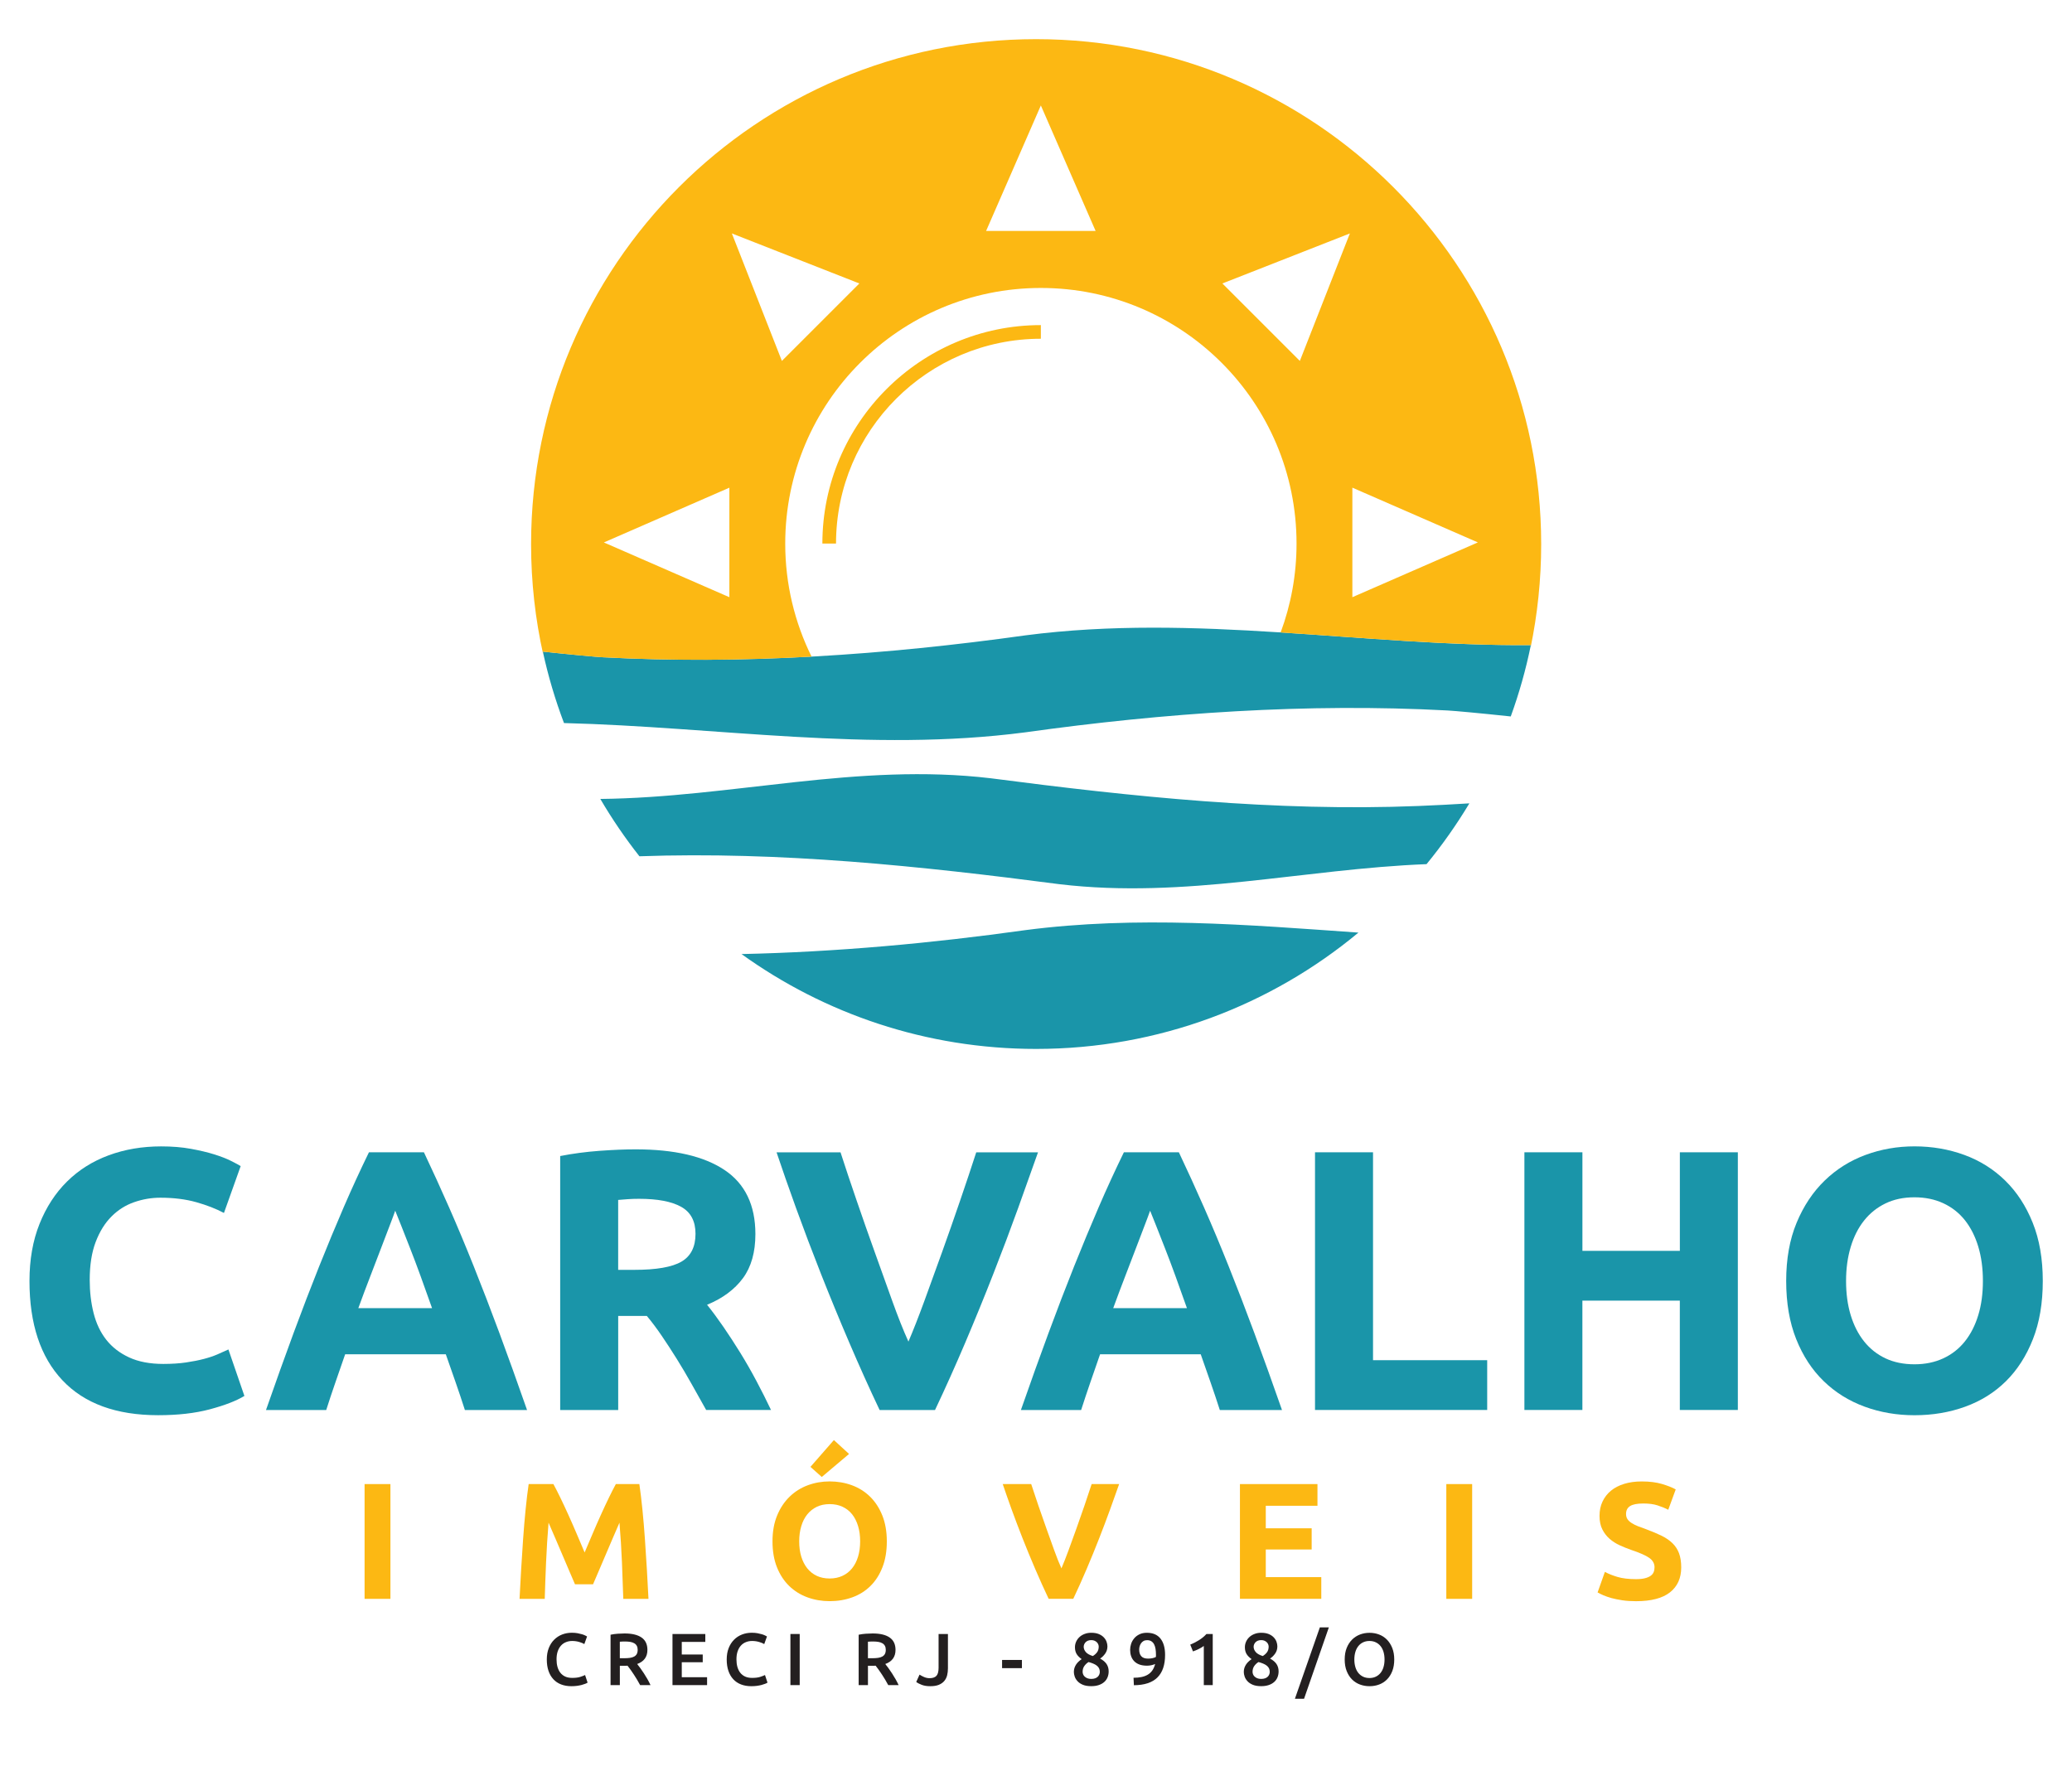 <svg xmlns="http://www.w3.org/2000/svg" xmlns:xlink="http://www.w3.org/1999/xlink" id="Layer_1" x="0px" y="0px" viewBox="0 0 700 600" style="enable-background:new 0 0 700 600;" xml:space="preserve"><style type="text/css">	.st0{fill:#1A95A9;}	.st1{fill:#FCB813;}	.st2{fill:#231F20;}</style><g id="VERTICAL">	<g>		<path class="st0" d="M53.43,478.14c-14.16,0-24.94-3.94-32.35-11.81c-7.41-7.87-11.12-19.05-11.12-33.54   c0-7.2,1.13-13.63,3.39-19.28c2.26-5.65,5.36-10.43,9.3-14.32c3.94-3.89,8.62-6.85,14.07-8.86c5.44-2.01,11.35-3.01,17.71-3.01   c3.68,0,7.04,0.27,10.05,0.82c3.02,0.55,5.65,1.17,7.91,1.88c2.26,0.71,4.15,1.44,5.65,2.2c1.51,0.75,2.59,1.34,3.27,1.76   l-5.65,15.83c-2.68-1.42-5.8-2.64-9.36-3.64c-3.56-1-7.6-1.51-12.12-1.51c-3.02,0-5.97,0.5-8.86,1.51c-2.89,1-5.45,2.62-7.66,4.84   c-2.22,2.22-4,5.09-5.34,8.61c-1.34,3.52-2.01,7.79-2.01,12.81c0,4.02,0.44,7.77,1.32,11.24c0.88,3.48,2.3,6.47,4.27,8.98   c1.97,2.51,4.54,4.5,7.73,5.97c3.18,1.47,7.04,2.2,11.56,2.2c2.85,0,5.4-0.17,7.66-0.5c2.26-0.33,4.27-0.73,6.03-1.19   c1.76-0.46,3.31-0.98,4.65-1.57c1.34-0.58,2.55-1.13,3.64-1.63l5.4,15.7c-2.76,1.68-6.66,3.18-11.68,4.52   S60.04,478.14,53.43,478.14z"></path>		<path class="st0" d="M157.06,476.39c-0.97-3.03-2.01-6.13-3.12-9.32c-1.12-3.19-2.23-6.36-3.33-9.52h-34   c-1.1,3.18-2.2,6.36-3.31,9.55c-1.11,3.19-2.13,6.29-3.09,9.29H89.86c3.28-9.38,6.38-18.05,9.32-26.01   c2.94-7.96,5.82-15.45,8.63-22.49s5.59-13.71,8.32-20.04c2.73-6.32,5.57-12.5,8.51-18.53h18.58c2.86,6.03,5.68,12.21,8.46,18.53   c2.78,6.32,5.58,13,8.39,20.04s5.7,14.53,8.65,22.49c2.94,7.96,6.06,16.63,9.34,26.01H157.06z M133.52,409.05   c-0.44,1.26-1.08,2.99-1.92,5.16c-0.84,2.18-1.8,4.69-2.88,7.54c-1.08,2.85-2.28,5.99-3.61,9.42c-1.33,3.43-2.68,7.03-4.05,10.79   h24.9c-1.33-3.78-2.62-7.38-3.87-10.82c-1.25-3.44-2.44-6.59-3.56-9.44c-1.12-2.85-2.11-5.37-2.96-7.54   C134.72,411.99,134.04,410.28,133.52,409.05z"></path>		<path class="st0" d="M214.74,388.32c13.07,0,23.07,2.32,30.03,6.97c6.95,4.65,10.43,11.87,10.43,21.67   c0,6.11-1.4,11.08-4.21,14.89c-2.81,3.81-6.85,6.81-12.12,8.98c1.76,2.18,3.6,4.67,5.53,7.47c1.93,2.81,3.83,5.74,5.72,8.79   c1.88,3.06,3.71,6.24,5.46,9.55c1.76,3.31,3.39,6.55,4.9,9.74h-21.91c-1.6-2.85-3.22-5.74-4.86-8.67   c-1.64-2.93-3.32-5.78-5.04-8.54c-1.72-2.76-3.43-5.38-5.11-7.85c-1.68-2.47-3.36-4.71-5.04-6.72h-9.67v31.79h-19.6v-85.81   c4.27-0.84,8.69-1.42,13.25-1.76C207.05,388.49,211.14,388.32,214.74,388.32z M215.87,405.03c-1.42,0-2.7,0.04-3.83,0.13   c-1.13,0.08-2.2,0.17-3.2,0.25v23.62h5.53c7.37,0,12.65-0.92,15.83-2.76c3.18-1.84,4.77-4.98,4.77-9.42   c0-4.27-1.61-7.31-4.84-9.11C226.9,405.93,222.15,405.03,215.87,405.03z"></path>		<path class="st0" d="M297.17,476.39c-3.47-7.31-6.88-14.9-10.25-22.77c-3.37-7.86-6.57-15.65-9.61-23.34   c-3.03-7.7-5.82-15.07-8.37-22.11c-2.54-7.04-4.74-13.32-6.59-18.85h21.61c1.63,5.04,3.44,10.47,5.44,16.28   c1.99,5.81,4.03,11.61,6.1,17.38c2.07,5.77,4.05,11.3,5.95,16.59c1.9,5.29,3.71,9.85,5.45,13.7c1.64-3.82,3.42-8.37,5.36-13.66   c1.94-5.29,3.95-10.82,6.01-16.59c2.07-5.77,4.1-11.56,6.09-17.38c1.99-5.81,3.81-11.25,5.45-16.32h20.87   c-1.95,5.55-4.2,11.84-6.73,18.87c-2.54,7.03-5.31,14.39-8.33,22.1c-3.01,7.71-6.2,15.5-9.54,23.37   c-3.35,7.87-6.75,15.45-10.2,22.73H297.17z"></path>		<path class="st0" d="M412.1,476.39c-0.97-3.03-2.01-6.13-3.12-9.32s-2.23-6.36-3.33-9.52h-34c-1.1,3.18-2.2,6.36-3.31,9.55   c-1.1,3.19-2.13,6.29-3.09,9.29h-20.35c3.28-9.38,6.38-18.05,9.33-26.01c2.94-7.96,5.82-15.45,8.63-22.49   c2.82-7.04,5.59-13.71,8.32-20.04c2.73-6.32,5.57-12.5,8.51-18.53h18.58c2.86,6.03,5.68,12.21,8.46,18.53   c2.78,6.32,5.58,13,8.39,20.04c2.82,7.04,5.7,14.53,8.65,22.49c2.94,7.96,6.06,16.63,9.34,26.01H412.1z M388.55,409.05   c-0.44,1.26-1.08,2.99-1.92,5.16c-0.84,2.18-1.8,4.69-2.88,7.54c-1.08,2.85-2.28,5.99-3.61,9.42s-2.68,7.03-4.05,10.79h24.9   c-1.33-3.78-2.62-7.38-3.87-10.82c-1.25-3.44-2.44-6.59-3.56-9.44c-1.12-2.85-2.11-5.37-2.96-7.54   C389.75,411.99,389.07,410.28,388.55,409.05z"></path>		<path class="st0" d="M502.43,459.55v16.83h-58.17v-87.06h19.6v70.23H502.43z"></path>		<path class="st0" d="M567.51,389.32h19.6v87.06h-19.6v-36.94h-32.92v36.94H515v-87.06h19.6v33.29h32.92V389.32z"></path>		<path class="st0" d="M690.13,432.79c0,7.46-1.11,14.01-3.33,19.66c-2.22,5.65-5.26,10.39-9.11,14.2   c-3.85,3.81-8.44,6.68-13.76,8.61c-5.32,1.93-11.04,2.89-17.15,2.89c-5.95,0-11.56-0.96-16.83-2.89s-9.88-4.79-13.82-8.61   c-3.94-3.81-7.04-8.54-9.3-14.2c-2.26-5.65-3.39-12.21-3.39-19.66c0-7.45,1.17-14.01,3.52-19.66c2.34-5.65,5.51-10.41,9.48-14.26   c3.98-3.85,8.58-6.74,13.82-8.67c5.23-1.93,10.74-2.89,16.52-2.89c5.95,0,11.56,0.96,16.83,2.89c5.28,1.93,9.88,4.82,13.82,8.67   c3.94,3.85,7.04,8.61,9.3,14.26C689,418.78,690.13,425.34,690.13,432.79z M623.67,432.79c0,4.27,0.52,8.12,1.57,11.56   c1.05,3.44,2.55,6.39,4.52,8.86c1.97,2.47,4.38,4.38,7.22,5.72c2.85,1.34,6.11,2.01,9.8,2.01c3.6,0,6.85-0.67,9.74-2.01   c2.89-1.34,5.32-3.25,7.29-5.72c1.97-2.47,3.47-5.42,4.52-8.86c1.05-3.43,1.57-7.29,1.57-11.56s-0.52-8.14-1.57-11.62   c-1.05-3.47-2.56-6.45-4.52-8.92c-1.97-2.47-4.4-4.38-7.29-5.72c-2.89-1.34-6.14-2.01-9.74-2.01c-3.69,0-6.95,0.69-9.8,2.07   c-2.85,1.38-5.26,3.31-7.22,5.78c-1.97,2.47-3.48,5.45-4.52,8.92C624.19,424.77,623.67,428.6,623.67,432.79z"></path>	</g>	<g>		<path class="st1" d="M123.17,501.41h8.73v38.78h-8.73V501.41z"></path>		<path class="st1" d="M186.96,501.41c0.67,1.23,1.45,2.75,2.33,4.56c0.88,1.81,1.79,3.77,2.75,5.88c0.95,2.11,1.9,4.26,2.83,6.46   c0.93,2.2,1.81,4.27,2.64,6.21c0.82-1.94,1.7-4.01,2.64-6.21c0.93-2.2,1.88-4.36,2.83-6.46c0.95-2.11,1.87-4.07,2.75-5.88   c0.88-1.81,1.65-3.33,2.33-4.56H216c0.37,2.57,0.72,5.46,1.04,8.65c0.32,3.19,0.6,6.51,0.84,9.96c0.24,3.45,0.47,6.91,0.67,10.38   c0.2,3.47,0.38,6.73,0.53,9.79h-8.51c-0.11-3.77-0.26-7.87-0.45-12.31c-0.19-4.44-0.47-8.92-0.84-13.43   c-0.67,1.57-1.42,3.3-2.25,5.2c-0.82,1.9-1.64,3.8-2.44,5.71c-0.8,1.9-1.58,3.72-2.33,5.46c-0.75,1.74-1.39,3.22-1.91,4.45h-6.1   c-0.52-1.23-1.16-2.71-1.91-4.45c-0.75-1.73-1.53-3.55-2.33-5.46c-0.8-1.9-1.62-3.81-2.44-5.71c-0.82-1.9-1.57-3.64-2.25-5.2   c-0.37,4.51-0.65,8.99-0.84,13.43c-0.19,4.44-0.34,8.54-0.45,12.31h-8.51c0.15-3.06,0.33-6.32,0.53-9.79   c0.2-3.47,0.43-6.93,0.67-10.38c0.24-3.45,0.52-6.77,0.84-9.96c0.32-3.19,0.66-6.07,1.04-8.65H186.96z"></path>		<path class="st1" d="M299.6,520.77c0,3.32-0.49,6.24-1.48,8.76c-0.99,2.52-2.34,4.63-4.06,6.32c-1.72,1.7-3.76,2.98-6.13,3.83   c-2.37,0.86-4.92,1.29-7.64,1.29c-2.65,0-5.15-0.43-7.5-1.29c-2.35-0.86-4.4-2.13-6.16-3.83c-1.75-1.7-3.13-3.8-4.14-6.32   c-1.01-2.52-1.51-5.44-1.51-8.76c0-3.32,0.52-6.24,1.57-8.76c1.04-2.52,2.45-4.63,4.22-6.35c1.77-1.71,3.82-3,6.16-3.86   c2.33-0.86,4.78-1.29,7.36-1.29c2.65,0,5.15,0.43,7.5,1.29s4.4,2.15,6.15,3.86c1.75,1.72,3.13,3.83,4.14,6.35   C299.09,514.53,299.6,517.45,299.6,520.77z M270,520.77c0,1.9,0.23,3.62,0.7,5.15c0.47,1.53,1.14,2.84,2.01,3.94   c0.88,1.1,1.95,1.95,3.22,2.55c1.27,0.6,2.72,0.9,4.36,0.9c1.6,0,3.05-0.3,4.34-0.9c1.29-0.6,2.37-1.45,3.25-2.55   c0.88-1.1,1.55-2.42,2.01-3.94s0.7-3.25,0.7-5.15s-0.23-3.63-0.7-5.18s-1.14-2.87-2.01-3.97c-0.88-1.1-1.96-1.95-3.25-2.55   c-1.29-0.6-2.73-0.89-4.34-0.89c-1.64,0-3.1,0.31-4.36,0.92c-1.27,0.62-2.34,1.47-3.22,2.57c-0.88,1.1-1.55,2.42-2.01,3.97   C270.23,517.2,270,518.91,270,520.77z M286.84,491.23l-9.21,7.78l-3.83-3.41l7.92-9.06L286.84,491.23z"></path>		<path class="st1" d="M354.28,540.19c-1.54-3.26-3.07-6.64-4.57-10.14c-1.5-3.5-2.93-6.97-4.28-10.4   c-1.35-3.43-2.59-6.71-3.73-9.85c-1.13-3.13-2.11-5.93-2.94-8.39h9.62c0.73,2.25,1.53,4.66,2.42,7.25   c0.89,2.59,1.79,5.17,2.71,7.74c0.92,2.57,1.8,5.04,2.65,7.39s1.65,4.39,2.43,6.1c0.73-1.7,1.52-3.73,2.39-6.08   c0.86-2.35,1.76-4.82,2.68-7.39c0.92-2.57,1.83-5.15,2.71-7.74c0.89-2.59,1.7-5.01,2.43-7.27h9.29c-0.87,2.47-1.87,5.28-3,8.4   c-1.13,3.13-2.37,6.41-3.71,9.84c-1.34,3.43-2.76,6.9-4.25,10.41s-3.01,6.88-4.54,10.12H354.28z"></path>		<path class="st1" d="M418.9,540.19v-38.78h26.19v7.33h-17.46v7.61h15.5v7.16h-15.5v9.34h18.75v7.33H418.9z"></path>		<path class="st1" d="M488.62,501.41h8.73v38.78h-8.73V501.41z"></path>		<path class="st1" d="M552.69,533.53c1.23,0,2.25-0.1,3.05-0.31c0.8-0.2,1.45-0.48,1.93-0.84c0.48-0.35,0.82-0.77,1.01-1.26   c0.19-0.48,0.28-1.03,0.28-1.62c0-1.27-0.6-2.32-1.79-3.16c-1.19-0.84-3.25-1.74-6.16-2.71c-1.27-0.45-2.54-0.96-3.81-1.54   c-1.27-0.58-2.41-1.31-3.41-2.18c-1.01-0.88-1.83-1.94-2.46-3.19c-0.63-1.25-0.95-2.77-0.95-4.56s0.33-3.4,1.01-4.84   s1.62-2.66,2.85-3.67c1.23-1.01,2.72-1.78,4.48-2.32c1.75-0.54,3.73-0.81,5.93-0.81c2.61,0,4.87,0.28,6.77,0.84   s3.47,1.17,4.7,1.85l-2.52,6.88c-1.08-0.56-2.29-1.05-3.61-1.48c-1.32-0.43-2.92-0.64-4.78-0.64c-2.09,0-3.59,0.29-4.5,0.87   s-1.37,1.46-1.37,2.66c0,0.71,0.17,1.31,0.5,1.79c0.34,0.49,0.81,0.92,1.43,1.31c0.62,0.39,1.32,0.75,2.13,1.06   c0.8,0.32,1.69,0.64,2.66,0.98c2.01,0.75,3.77,1.48,5.26,2.21c1.49,0.73,2.73,1.58,3.72,2.55c0.99,0.97,1.73,2.11,2.21,3.41   s0.73,2.89,0.73,4.76c0,3.62-1.27,6.43-3.8,8.42c-2.54,2-6.36,2.99-11.47,2.99c-1.72,0-3.27-0.1-4.64-0.31   c-1.38-0.21-2.6-0.46-3.67-0.75c-1.06-0.3-1.98-0.62-2.74-0.95c-0.76-0.33-1.41-0.65-1.93-0.95l2.46-6.94   c1.16,0.63,2.58,1.2,4.28,1.71C548.14,533.28,550.22,533.53,552.69,533.53z"></path>	</g>	<g>		<g>			<g>				<path class="st0" d="M346.35,247.43c47.03-6.58,95.18-9.93,142.66-7.39c2.54,0.14,10.68,0.88,21.38,2.02     c2.83-7.79,5.11-15.84,6.79-24.1c-56.77,0.37-113.28-10.8-170.82-3.29c-47.03,6.58-95.18,9.93-142.66,7.39     c-2.45-0.13-10.14-0.83-20.31-1.91c1.8,8.29,4.2,16.35,7.15,24.14C242.27,245.6,293.88,254.28,346.35,247.43z"></path>			</g>			<g>				<path class="st0" d="M481.94,291.96c5.31-6.47,10.14-13.33,14.47-20.54c-5.74,0.36-11.49,0.66-17.23,0.89     c-48.33,1.94-96.6-3.12-144.43-9.36c-45.12-5.36-87.52,6.51-131.94,6.98c3.96,6.76,8.38,13.24,13.21,19.37     c47.5-1.68,94.95,3.3,141.95,9.44C400.38,303.78,440.39,293.59,481.94,291.96z"></path>			</g>			<g>				<path class="st0" d="M346.35,314.26c-31.62,4.43-63.75,7.38-95.84,8.08c28.01,20.16,62.38,32.05,99.52,32.05     c41.41,0,79.36-14.76,108.9-39.3C421.62,312.46,384.21,309.32,346.35,314.26z"></path>			</g>		</g>		<g>			<g>				<path class="st1" d="M359.15,213.31c-0.66,0.06-1.32,0.1-1.97,0.16C357.83,213.41,358.49,213.37,359.15,213.31z"></path>			</g>			<g>				<path class="st1" d="M370.04,212.57c-0.69,0.04-1.38,0.06-2.07,0.1C368.66,212.63,369.35,212.6,370.04,212.57z"></path>			</g>			<g>				<path class="st1" d="M389.53,212.07c0.6,0,1.2,0.01,1.8,0.01C390.73,212.08,390.13,212.07,389.53,212.07z"></path>			</g>			<g>				<path class="st1" d="M386,212.09c-0.62,0.01-1.23,0.01-1.85,0.01C384.77,212.1,385.38,212.1,386,212.09z"></path>			</g>			<g>				<path class="st1" d="M375.42,212.33c-0.68,0.02-1.37,0.04-2.05,0.07C374.05,212.37,374.73,212.35,375.42,212.33z"></path>			</g>			<g>				<path class="st1" d="M380.73,212.18c-0.66,0.01-1.32,0.02-1.98,0.04C379.41,212.2,380.07,212.19,380.73,212.18z"></path>			</g>			<g>				<path class="st1" d="M364.59,212.89c-0.67,0.05-1.34,0.08-2.01,0.13C363.25,212.97,363.92,212.94,364.59,212.89z"></path>			</g>			<g>				<path class="st1" d="M346.35,214.67c-2.97,0.42-5.94,0.82-8.92,1.21C340.41,215.49,343.39,215.09,346.35,214.67z"></path>			</g>			<g>				<path class="st1" d="M319.26,218.07c-14.97,1.66-30.02,2.94-45.09,3.77C289.24,221.01,304.29,219.73,319.26,218.07z"></path>			</g>			<g>				<path class="st1" d="M353.5,213.85c-0.58,0.06-1.16,0.11-1.74,0.18C352.34,213.96,352.92,213.91,353.5,213.85z"></path>			</g>			<g>				<path class="st1" d="M277.83,183.65h4.61c0-38.15,31.05-69.2,69.2-69.2v-4.61C310.95,109.83,277.83,142.96,277.83,183.65z"></path>			</g>			<g>				<path class="st1" d="M327.63,217.11c-2.73,0.33-5.47,0.65-8.2,0.95C322.16,217.75,324.9,217.43,327.63,217.11z"></path>			</g>			<g>				<path class="st1" d="M336.05,216.05c-2.53,0.33-5.06,0.65-7.6,0.96C330.99,216.7,333.52,216.38,336.05,216.05z"></path>			</g>			<g>				<path class="st1" d="M412.32,212.58c-0.42-0.02-0.84-0.04-1.25-0.05C411.48,212.54,411.9,212.56,412.32,212.58z"></path>			</g>			<g>				<path class="st1" d="M427.7,213.37c-0.16-0.01-0.31-0.02-0.47-0.03C427.39,213.35,427.54,213.36,427.7,213.37z"></path>			</g>			<g>				<path class="st1" d="M396.63,212.13c-0.57-0.01-1.14-0.02-1.71-0.03C395.48,212.11,396.05,212.12,396.63,212.13z"></path>			</g>			<g>				<path class="st1" d="M422.66,213.08c-0.28-0.02-0.56-0.03-0.83-0.05C422.11,213.05,422.39,213.07,422.66,213.08z"></path>			</g>			<g>				<path class="st1" d="M520.67,183.86c0-94.23-76.39-170.63-170.63-170.63S179.42,89.62,179.42,183.86     c0,12.84,1.43,25.34,4.12,37.37c-0.05-0.48-0.1-0.84-0.15-1.07c10.17,1.08,17.86,1.78,20.31,1.91     c23.4,1.25,46.96,1.07,70.48-0.22c-5.69-11.52-8.9-24.47-8.9-38.19c0-47.7,38.66-86.37,86.37-86.37     c47.71,0,86.37,38.66,86.37,86.37c0,10.56-1.9,20.67-5.37,30.02c28.22,1.81,56.35,4.47,84.54,4.28     c-0.04,0.22-0.09,0.56-0.13,1.01C519.41,207.63,520.67,195.89,520.67,183.86z M246.41,201.77l-42.4-18.5l42.4-18.5V201.77z      M264.15,121.94l-16.9-43.07l43.07,16.9L264.15,121.94z M333.14,78.03l18.5-42.4l18.5,42.4H333.14z M439.14,121.94l-26.17-26.17     l43.07-16.9L439.14,121.94z M456.88,201.77v-37.01l42.4,18.5L456.88,201.77z"></path>			</g>			<g>				<path class="st1" d="M401.88,212.23c-0.53-0.01-1.06-0.03-1.59-0.04C400.82,212.2,401.35,212.22,401.88,212.23z"></path>			</g>			<g>				<path class="st1" d="M417.55,212.82c-0.37-0.02-0.74-0.04-1.11-0.06C416.81,212.78,417.18,212.8,417.55,212.82z"></path>			</g>			<g>				<path class="st1" d="M407.1,212.38c-0.47-0.02-0.95-0.04-1.42-0.05C406.15,212.35,406.63,212.37,407.1,212.38z"></path>			</g>		</g>	</g></g><g>	<path class="st2" d="M193.05,569.7c-1.29,0-2.46-0.2-3.49-0.6s-1.9-0.98-2.62-1.76c-0.71-0.77-1.26-1.71-1.64-2.83  c-0.38-1.11-0.57-2.39-0.57-3.84s0.22-2.72,0.66-3.84c0.44-1.11,1.04-2.06,1.81-2.83s1.66-1.36,2.69-1.76  c1.03-0.4,2.13-0.6,3.31-0.6c0.71,0,1.36,0.05,1.94,0.16c0.58,0.11,1.09,0.23,1.52,0.36s0.79,0.27,1.07,0.42s0.48,0.26,0.6,0.32  l-0.92,2.57c-0.4-0.25-0.97-0.49-1.71-0.71c-0.74-0.22-1.54-0.34-2.4-0.34c-0.75,0-1.45,0.13-2.09,0.39  c-0.65,0.26-1.21,0.64-1.68,1.16s-0.84,1.16-1.11,1.94c-0.27,0.78-0.4,1.69-0.4,2.72c0,0.91,0.1,1.75,0.31,2.52  c0.21,0.76,0.53,1.42,0.96,1.98c0.43,0.56,0.98,0.99,1.64,1.3c0.66,0.31,1.46,0.46,2.39,0.46c1.11,0,2.02-0.11,2.72-0.34  c0.7-0.22,1.24-0.44,1.62-0.63l0.85,2.57c-0.2,0.13-0.47,0.27-0.81,0.4s-0.74,0.26-1.21,0.39c-0.47,0.12-0.99,0.22-1.57,0.3  C194.34,569.66,193.72,569.7,193.05,569.7z"></path>	<path class="st2" d="M211.02,551.88c2.49,0,4.4,0.46,5.72,1.37c1.32,0.91,1.98,2.31,1.98,4.19c0,2.34-1.15,3.93-3.46,4.76  c0.32,0.38,0.67,0.85,1.07,1.4s0.81,1.14,1.22,1.78s0.81,1.29,1.2,1.97c0.38,0.67,0.72,1.33,1.02,1.98h-3.51  c-0.32-0.6-0.66-1.2-1.02-1.81s-0.73-1.2-1.11-1.77s-0.74-1.11-1.11-1.62s-0.71-0.96-1.02-1.36c-0.23,0.02-0.43,0.03-0.6,0.03  s-0.32,0-0.47,0h-1.52v6.53h-3.14v-17.02c0.76-0.17,1.58-0.28,2.44-0.34C209.56,551.91,210.33,551.88,211.02,551.88z M211.24,554.6  c-0.67,0-1.28,0.02-1.84,0.07v5.58h1.37c0.76,0,1.44-0.04,2.02-0.12c0.58-0.08,1.07-0.23,1.46-0.45s0.69-0.51,0.88-0.87  s0.3-0.83,0.3-1.4c0-0.53-0.1-0.98-0.3-1.35c-0.2-0.37-0.49-0.66-0.86-0.87c-0.37-0.22-0.82-0.37-1.33-0.46  C212.42,554.65,211.86,554.6,211.24,554.6z"></path>	<path class="st2" d="M227.19,569.33v-17.27h11.09v2.67h-7.95v4.26h7.08v2.62h-7.08v5.06h8.55v2.67H227.19z"></path>	<path class="st2" d="M253.83,569.7c-1.3,0-2.46-0.2-3.49-0.6c-1.03-0.4-1.9-0.98-2.62-1.76c-0.71-0.77-1.26-1.71-1.64-2.83  c-0.38-1.11-0.57-2.39-0.57-3.84s0.22-2.72,0.66-3.84c0.44-1.11,1.04-2.06,1.81-2.83c0.76-0.77,1.66-1.36,2.69-1.76  c1.03-0.4,2.13-0.6,3.31-0.6c0.71,0,1.36,0.05,1.94,0.16s1.09,0.23,1.52,0.36c0.43,0.13,0.79,0.27,1.07,0.42  c0.28,0.15,0.48,0.26,0.6,0.32l-0.92,2.57c-0.4-0.25-0.97-0.49-1.71-0.71c-0.74-0.22-1.54-0.34-2.4-0.34  c-0.75,0-1.45,0.13-2.09,0.39c-0.65,0.26-1.21,0.64-1.68,1.16c-0.47,0.51-0.84,1.16-1.11,1.94c-0.27,0.78-0.4,1.69-0.4,2.72  c0,0.91,0.1,1.75,0.31,2.52c0.21,0.76,0.53,1.42,0.96,1.98c0.43,0.56,0.98,0.99,1.64,1.3s1.46,0.46,2.39,0.46  c1.11,0,2.02-0.11,2.72-0.34c0.7-0.22,1.24-0.44,1.62-0.63l0.85,2.57c-0.2,0.13-0.47,0.27-0.81,0.4c-0.34,0.13-0.74,0.26-1.21,0.39  c-0.46,0.12-0.99,0.22-1.57,0.3C255.11,569.66,254.49,569.7,253.83,569.7z"></path>	<path class="st2" d="M267.03,552.06h3.14v17.27h-3.14V552.06z"></path>	<path class="st2" d="M294.84,551.88c2.49,0,4.4,0.46,5.72,1.37c1.32,0.91,1.98,2.31,1.98,4.19c0,2.34-1.15,3.93-3.46,4.76  c0.32,0.38,0.67,0.85,1.07,1.4s0.81,1.14,1.22,1.78s0.81,1.29,1.2,1.97c0.38,0.67,0.72,1.33,1.02,1.98h-3.51  c-0.32-0.6-0.66-1.2-1.02-1.81s-0.73-1.2-1.11-1.77s-0.74-1.11-1.11-1.62s-0.71-0.96-1.02-1.36c-0.23,0.02-0.43,0.03-0.6,0.03  s-0.32,0-0.47,0h-1.52v6.53h-3.14v-17.02c0.76-0.17,1.58-0.28,2.44-0.34C293.38,551.91,294.16,551.88,294.84,551.88z M295.06,554.6  c-0.67,0-1.28,0.02-1.84,0.07v5.58h1.37c0.76,0,1.44-0.04,2.02-0.12c0.58-0.08,1.07-0.23,1.46-0.45s0.69-0.51,0.88-0.87  s0.3-0.83,0.3-1.4c0-0.53-0.1-0.98-0.3-1.35c-0.2-0.37-0.49-0.66-0.86-0.87c-0.37-0.22-0.82-0.37-1.33-0.46  C296.24,554.65,295.68,554.6,295.06,554.6z"></path>	<path class="st2" d="M320.25,563.64c0,0.85-0.09,1.64-0.27,2.37c-0.18,0.73-0.5,1.37-0.96,1.92s-1.07,0.98-1.84,1.3  s-1.75,0.47-2.93,0.47c-1.1,0-2.05-0.15-2.85-0.46c-0.81-0.31-1.42-0.63-1.86-0.98l1.12-2.47c0.42,0.28,0.93,0.55,1.53,0.81  s1.22,0.39,1.86,0.39c1.06,0,1.83-0.27,2.32-0.8c0.48-0.53,0.72-1.45,0.72-2.74v-11.39h3.16V563.64z"></path>	<path class="st2" d="M338.54,560.83h6.7v2.77h-6.7V560.83z"></path>	<path class="st2" d="M374.55,564.69c0,0.71-0.12,1.38-0.37,1.99c-0.25,0.62-0.62,1.15-1.12,1.59c-0.5,0.45-1.12,0.8-1.86,1.05  s-1.59,0.37-2.55,0.37c-1.13,0-2.07-0.16-2.82-0.47c-0.75-0.32-1.35-0.71-1.79-1.2c-0.45-0.48-0.77-1-0.96-1.56  s-0.29-1.08-0.29-1.58s0.07-0.96,0.21-1.38c0.14-0.42,0.34-0.81,0.58-1.17s0.53-0.69,0.85-0.98c0.32-0.3,0.65-0.56,1-0.8  c-0.76-0.53-1.33-1.11-1.71-1.73c-0.37-0.62-0.56-1.38-0.56-2.28c0-0.65,0.13-1.27,0.39-1.86c0.26-0.59,0.63-1.11,1.11-1.56  c0.48-0.45,1.06-0.81,1.75-1.07c0.68-0.27,1.44-0.4,2.27-0.4c0.98,0,1.82,0.14,2.5,0.42c0.69,0.28,1.25,0.65,1.69,1.1  c0.44,0.45,0.76,0.95,0.96,1.49c0.2,0.55,0.3,1.08,0.3,1.59c0,0.91-0.25,1.72-0.75,2.43s-1.07,1.27-1.72,1.68  c0.98,0.53,1.71,1.15,2.18,1.84C374.31,562.92,374.55,563.74,374.55,564.69z M365.75,564.84c0,0.25,0.05,0.51,0.15,0.8  c0.1,0.28,0.27,0.54,0.5,0.77c0.23,0.23,0.53,0.43,0.9,0.59c0.37,0.16,0.82,0.24,1.37,0.24c0.5,0,0.93-0.07,1.3-0.2  c0.37-0.13,0.66-0.31,0.9-0.54c0.23-0.22,0.41-0.48,0.52-0.77c0.12-0.29,0.17-0.59,0.17-0.88c0-0.46-0.09-0.87-0.27-1.22  c-0.18-0.35-0.45-0.65-0.79-0.91c-0.34-0.26-0.74-0.48-1.21-0.67c-0.46-0.19-0.98-0.36-1.54-0.51c-0.6,0.38-1.08,0.84-1.45,1.38  C365.94,563.45,365.75,564.09,365.75,564.84z M371.19,556.32c0-0.22-0.05-0.45-0.14-0.71c-0.09-0.26-0.24-0.49-0.45-0.71  c-0.21-0.22-0.47-0.4-0.79-0.55s-0.7-0.22-1.15-0.22c-0.45,0-0.83,0.07-1.16,0.21c-0.32,0.14-0.59,0.32-0.79,0.55  c-0.2,0.22-0.35,0.47-0.45,0.72c-0.1,0.26-0.15,0.51-0.15,0.76c0,0.63,0.24,1.23,0.71,1.79s1.27,1.01,2.38,1.35  c0.61-0.38,1.1-0.82,1.45-1.31S371.19,557.08,371.19,556.32z"></path>	<path class="st2" d="M390.25,562.2c-0.4,0.18-0.84,0.32-1.32,0.42c-0.48,0.1-0.95,0.15-1.4,0.15c-1.03,0-1.91-0.14-2.63-0.41  s-1.31-0.66-1.77-1.15c-0.46-0.49-0.79-1.06-1.01-1.71c-0.22-0.65-0.32-1.35-0.32-2.09c0-0.65,0.11-1.31,0.32-1.98  s0.56-1.29,1.02-1.86s1.05-1.03,1.77-1.38c0.71-0.36,1.56-0.54,2.54-0.54c2.03,0,3.56,0.65,4.6,1.96c1.04,1.3,1.56,3.14,1.56,5.52  c0,3.36-0.86,5.9-2.59,7.62s-4.38,2.6-7.95,2.62l-0.12-2.52c1,0,1.9-0.08,2.7-0.25s1.51-0.43,2.12-0.8s1.12-0.84,1.53-1.43  S390.03,563.06,390.25,562.2z M387.88,560.38c0.48,0,0.96-0.05,1.42-0.14c0.46-0.09,0.86-0.23,1.2-0.41  c0.02-0.18,0.03-0.34,0.03-0.47c0-0.13,0-0.25,0-0.35c0-0.66-0.05-1.29-0.14-1.88c-0.09-0.59-0.25-1.1-0.47-1.54  c-0.22-0.44-0.53-0.79-0.92-1.05c-0.39-0.26-0.88-0.39-1.46-0.39c-0.48,0-0.89,0.1-1.23,0.3c-0.34,0.2-0.62,0.46-0.83,0.77  s-0.37,0.66-0.47,1.02s-0.15,0.72-0.15,1.07c0,1.01,0.25,1.78,0.74,2.29C386.06,560.12,386.83,560.38,387.88,560.38z"></path>	<path class="st2" d="M402.11,555.65c0.96-0.38,1.93-0.87,2.9-1.47c0.97-0.6,1.83-1.3,2.58-2.12h2.12v17.27h-3.02v-13.23  c-0.45,0.35-1.01,0.69-1.69,1.02c-0.68,0.33-1.34,0.61-1.97,0.82L402.11,555.65z"></path>	<path class="st2" d="M431.96,564.69c0,0.71-0.12,1.38-0.37,1.99c-0.25,0.62-0.62,1.15-1.12,1.59c-0.5,0.45-1.12,0.8-1.86,1.05  s-1.59,0.37-2.55,0.37c-1.13,0-2.07-0.16-2.82-0.47c-0.75-0.32-1.35-0.71-1.79-1.2c-0.45-0.48-0.77-1-0.96-1.56  s-0.29-1.08-0.29-1.58s0.07-0.96,0.21-1.38c0.14-0.42,0.34-0.81,0.58-1.17s0.53-0.69,0.85-0.98c0.32-0.3,0.65-0.56,1-0.8  c-0.76-0.53-1.33-1.11-1.71-1.73c-0.37-0.62-0.56-1.38-0.56-2.28c0-0.65,0.13-1.27,0.39-1.86c0.26-0.59,0.63-1.11,1.11-1.56  c0.48-0.45,1.06-0.81,1.75-1.07c0.68-0.27,1.44-0.4,2.27-0.4c0.98,0,1.82,0.14,2.5,0.42c0.69,0.28,1.25,0.65,1.69,1.1  c0.44,0.45,0.76,0.95,0.96,1.49c0.2,0.55,0.3,1.08,0.3,1.59c0,0.91-0.25,1.72-0.75,2.43s-1.07,1.27-1.72,1.68  c0.98,0.53,1.71,1.15,2.18,1.84C431.72,562.92,431.96,563.74,431.96,564.69z M423.16,564.84c0,0.25,0.05,0.51,0.15,0.8  c0.1,0.28,0.27,0.54,0.5,0.77c0.23,0.23,0.53,0.43,0.9,0.59c0.37,0.16,0.82,0.24,1.37,0.24c0.5,0,0.93-0.07,1.3-0.2  c0.37-0.13,0.66-0.31,0.9-0.54c0.23-0.22,0.41-0.48,0.52-0.77c0.12-0.29,0.17-0.59,0.17-0.88c0-0.46-0.09-0.87-0.27-1.22  c-0.18-0.35-0.45-0.65-0.79-0.91c-0.34-0.26-0.74-0.48-1.21-0.67c-0.46-0.19-0.98-0.36-1.54-0.51c-0.6,0.38-1.08,0.84-1.45,1.38  C423.35,563.45,423.16,564.09,423.16,564.84z M428.6,556.32c0-0.22-0.05-0.45-0.14-0.71c-0.09-0.26-0.24-0.49-0.45-0.71  c-0.21-0.22-0.47-0.4-0.79-0.55s-0.7-0.22-1.15-0.22c-0.45,0-0.83,0.07-1.16,0.21c-0.32,0.14-0.59,0.32-0.79,0.55  c-0.2,0.22-0.35,0.47-0.45,0.72c-0.1,0.26-0.15,0.51-0.15,0.76c0,0.63,0.24,1.23,0.71,1.79s1.27,1.01,2.38,1.35  c0.61-0.38,1.1-0.82,1.45-1.31S428.6,557.08,428.6,556.32z"></path>	<path class="st2" d="M440.56,573.94h-3.09l8.43-24.12h3.04L440.56,573.94z"></path>	<path class="st2" d="M471.03,560.68c0,1.48-0.22,2.78-0.66,3.91c-0.44,1.13-1.04,2.07-1.79,2.83c-0.76,0.76-1.64,1.33-2.65,1.71  s-2.09,0.57-3.24,0.57s-2.23-0.19-3.25-0.57c-1.02-0.38-1.91-0.95-2.67-1.71s-1.36-1.7-1.81-2.83c-0.45-1.13-0.67-2.43-0.67-3.91  s0.22-2.78,0.67-3.9c0.45-1.12,1.06-2.06,1.83-2.83c0.77-0.76,1.67-1.34,2.68-1.72c1.01-0.38,2.08-0.57,3.21-0.57  s2.2,0.19,3.21,0.57c1.01,0.38,1.9,0.96,2.65,1.72c0.76,0.76,1.36,1.71,1.81,2.83C470.8,557.9,471.03,559.2,471.03,560.68z   M457.55,560.68c0,0.95,0.12,1.81,0.35,2.58s0.57,1.43,1.01,1.97c0.44,0.54,0.98,0.96,1.61,1.26c0.63,0.3,1.35,0.45,2.14,0.45  c0.78,0,1.49-0.15,2.12-0.45c0.63-0.3,1.17-0.72,1.61-1.26c0.44-0.54,0.78-1.2,1.01-1.97c0.23-0.77,0.35-1.63,0.35-2.58  c0-0.95-0.12-1.81-0.35-2.58c-0.23-0.77-0.57-1.43-1.01-1.97c-0.44-0.54-0.98-0.96-1.61-1.26c-0.63-0.3-1.34-0.45-2.12-0.45  c-0.8,0-1.51,0.15-2.14,0.45c-0.63,0.3-1.17,0.72-1.61,1.27c-0.44,0.55-0.78,1.2-1.01,1.97  C457.67,558.88,457.55,559.73,457.55,560.68z"></path></g></svg>